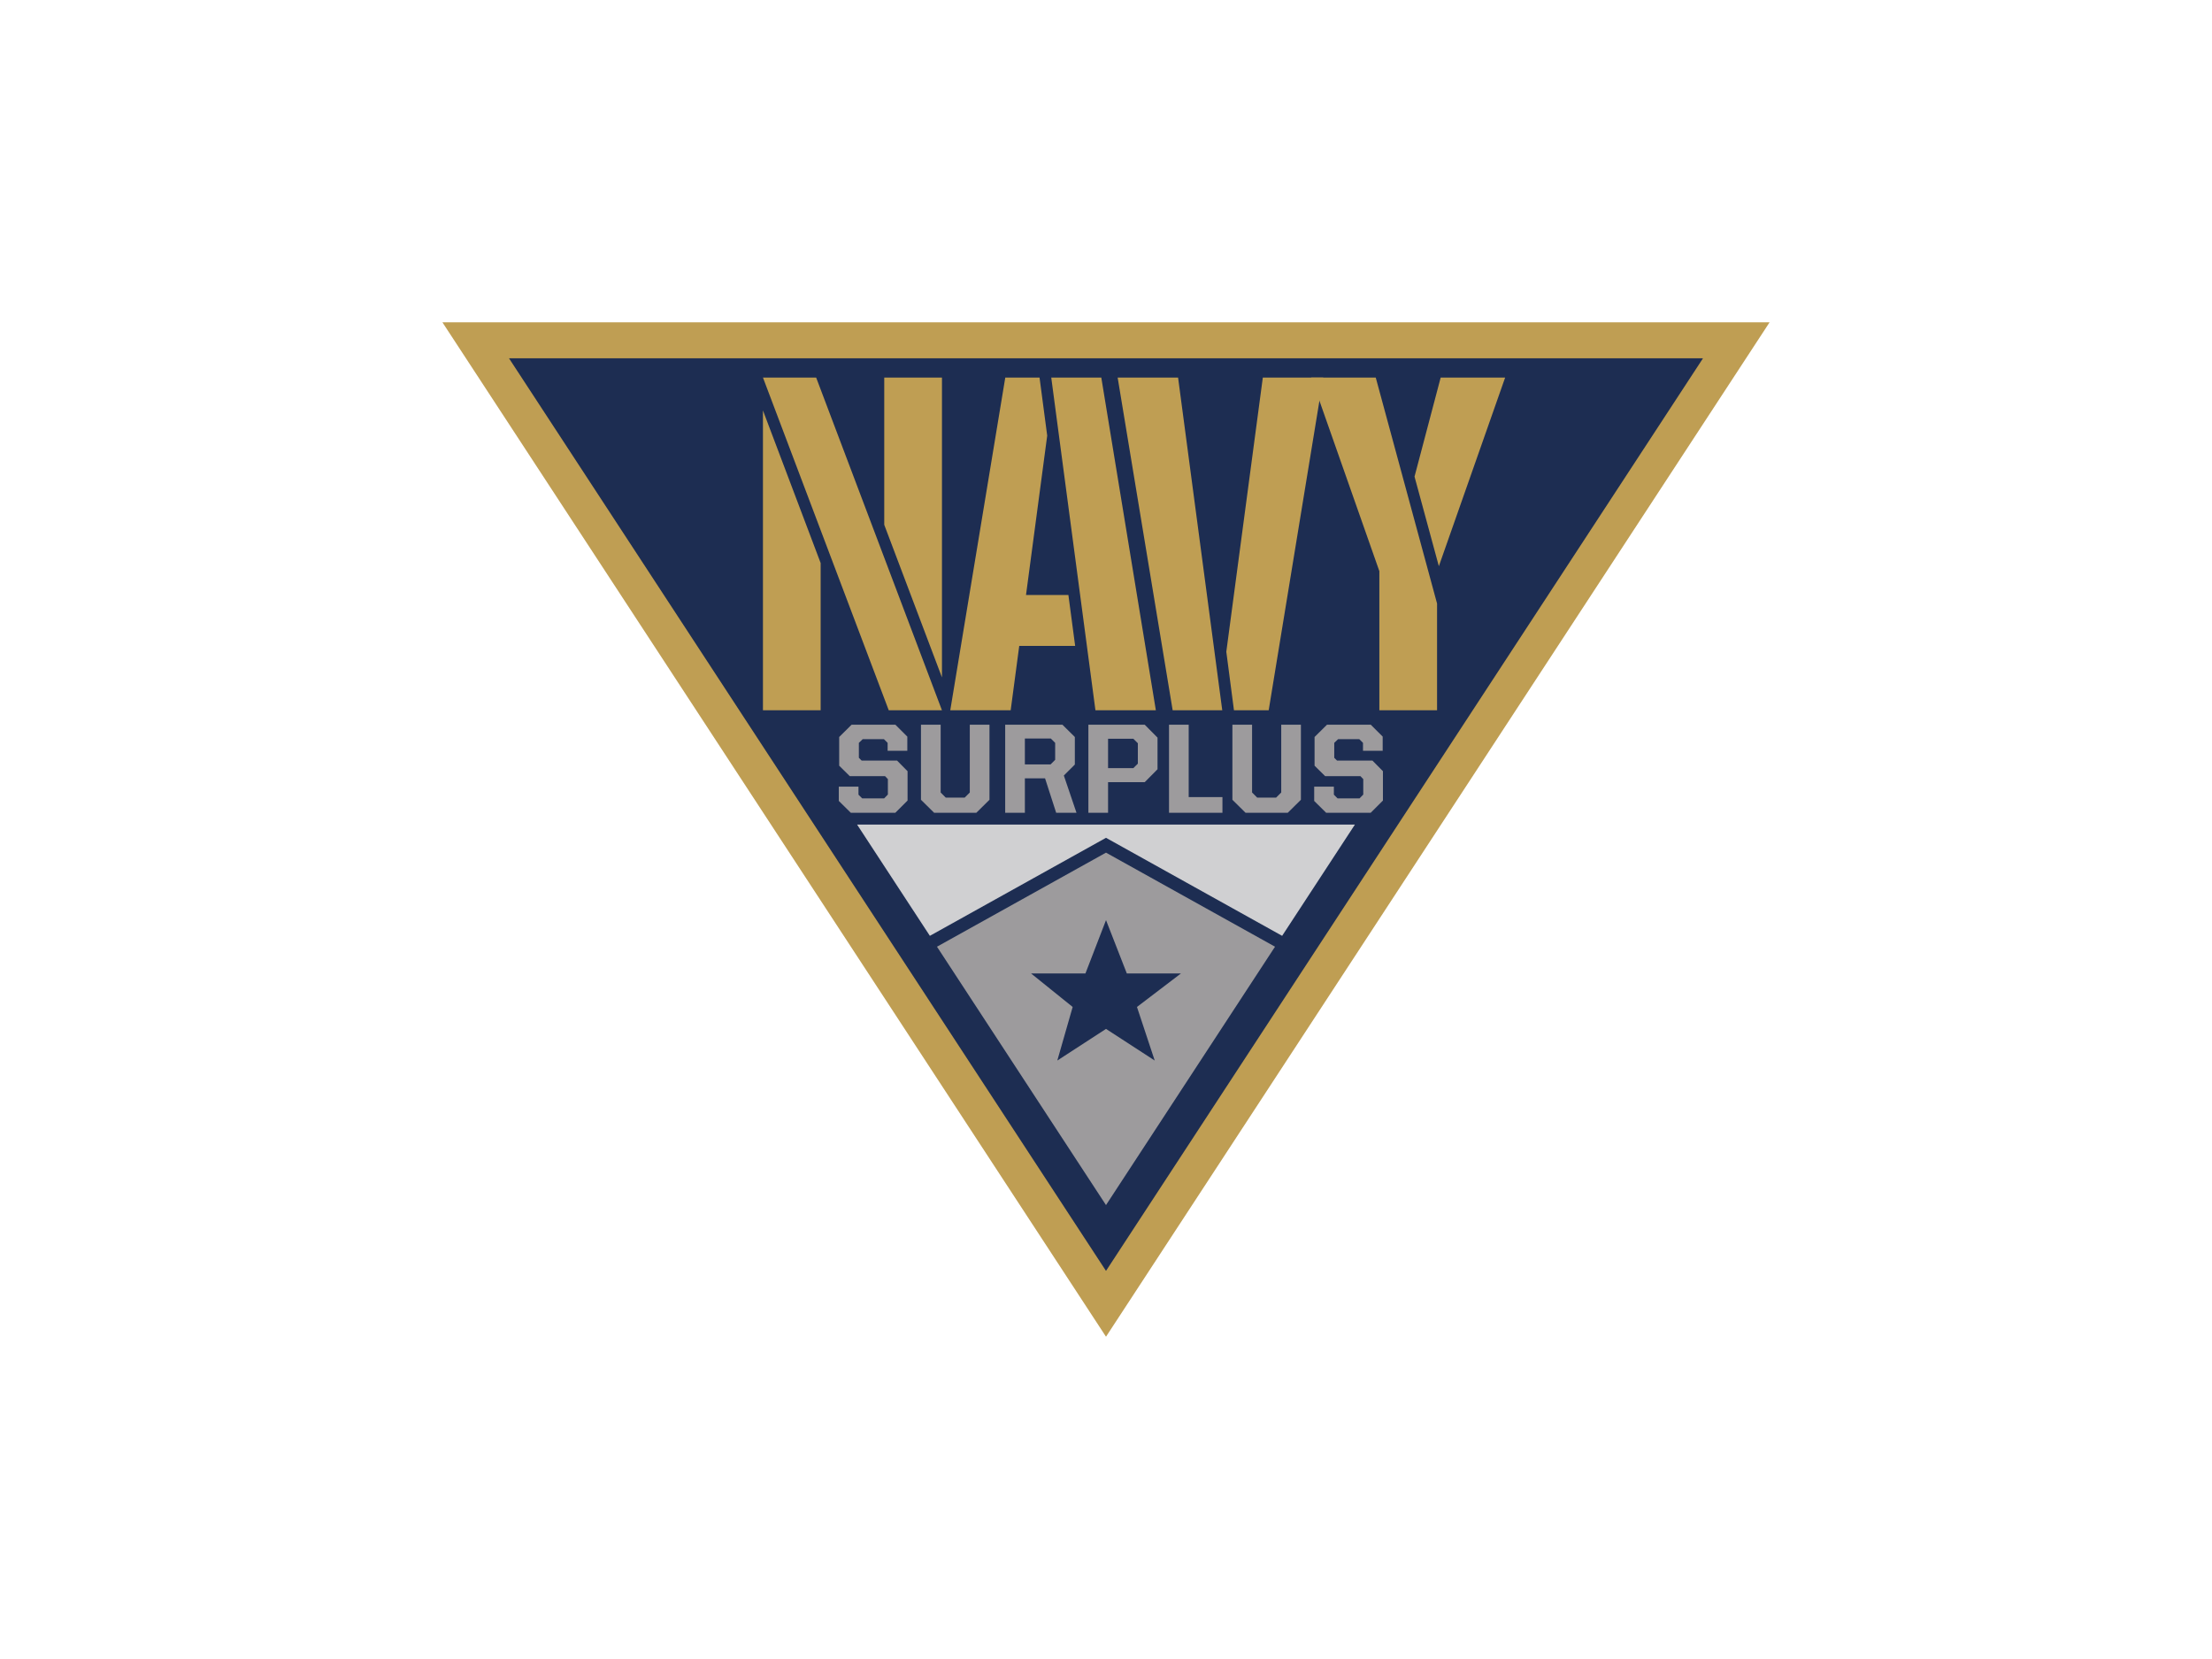 <svg xmlns="http://www.w3.org/2000/svg" id="Layer_1" data-name="Layer 1" viewBox="0 0 800 600"><defs><style>.cls-1{fill:#bf9e53}.cls-2{fill:#1d2d52}.cls-3{fill:#9d9b9d}</style></defs><path d="M160 116.56h480L400 483.44 160 116.56z" class="cls-1"/><path d="M400 459.636L184.086 129.577h431.828L400 459.636z" class="cls-2"/><path d="M319.8 189.794v-53.246h20.873v108.446zm-23 13.841v53.243h-20.87V148.434zm-1.628-67.087l45.494 120.33h-19.239l-45.494-120.33zM398.3 136.547l19.73 120.333h-21.849L380.2 136.547zm-9.455 97.047h-20.221l-3.1 23.286h-21.846l19.895-120.333h12.391l2.772 21.006-7.668 57.64H386.4zM456.717 136.549h21.849l-19.727 120.33H446.28l-2.769-21.168zm-32.608 120.33l-19.895-120.33h21.852l15.977 120.33z" class="cls-1"/><path d="M520.383 204.774l-8.8-32.4 9.456-35.821h23.317zm-22.826-68.226l22.179 81.742v38.588h-20.874v-50.314l-24.62-70.016z" class="cls-1"/><path d="M338.87 342.387L400 435.835l61.13-93.448L400 308.37l-61.13 34.017z" class="cls-3"/><path fill="#d0d0d2" d="M400 303.006l63.703 35.45 26.315-40.227H309.982l26.315 40.227L400 303.006z"/><path d="M303.365 289.666v-5.171h7.119v2.909l1.338 1.338h7.95l1.343-1.384v-5.584l-1.018-1.063h-12.755l-3.837-3.785v-10.384l4.482-4.433h15.853l4.302 4.292v5.129h-7.121v-2.865l-1.34-1.338h-7.672l-1.388 1.338v5.403l1.015 1.011h12.806l3.791 3.832v10.617l-4.438 4.43H307.71l-4.345-4.292zM333.082 289.252v-27.143h7.121v24.511l1.845 1.845h6.842l1.85-1.845v-24.511h7.118v27.143l-4.761 4.703h-15.252l-4.763-4.703zM379.949 276.465l1.665-1.662v-6.138l-1.573-1.571h-9.383v9.371zm-16.409-14.356h20.708l4.482 4.434v9.968l-3.976 3.97 4.575 13.475h-7.347L377.96 281.5h-7.3v12.458h-7.12zM409.9 277.8l1.616-1.615v-7.383l-1.616-1.617h-9.152V277.8zm-16.27-15.694h20.38l4.624 4.663v11.447l-4.624 4.66h-13.263v11.077h-7.118zM422.791 262.109h7.118v26.171h12.202v5.676h-19.32v-31.847zM445.715 289.252v-27.143h7.116v24.511l1.85 1.845h6.842l1.85-1.845v-24.511h7.118v27.143l-4.761 4.703h-15.254l-4.761-4.703zM475.295 289.666v-5.171h7.118v2.909l1.34 1.338h7.953l1.338-1.384v-5.584l-1.018-1.063h-12.757l-3.837-3.785v-10.384l4.486-4.433h15.854l4.297 4.292v5.129h-7.121v-2.865l-1.338-1.338h-7.672l-1.386 1.338v5.403l1.018 1.011h12.803l3.789 3.832v10.617l-4.436 4.43h-16.087l-4.344-4.292z" class="cls-3"/><path d="M407.527 352.063h19.581l-15.907 12.119 6.415 19.373-17.613-11.438-17.614 11.438 5.554-19.373-15.048-12.119h19.667l7.441-19.288 7.524 19.288z" class="cls-2"/></svg>